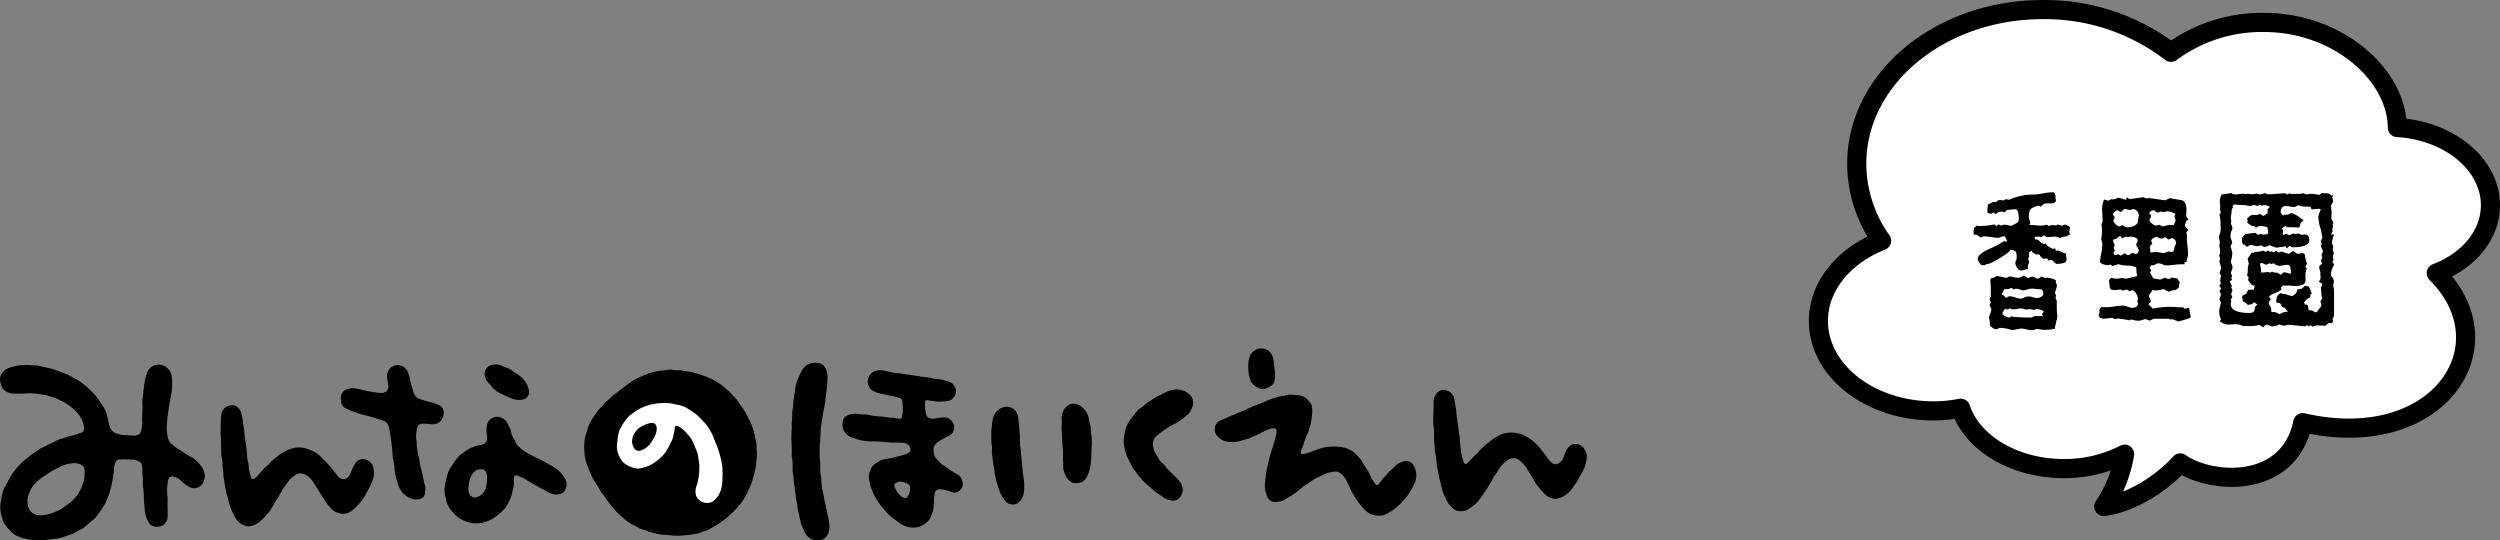 <svg id="レイヤー_1" data-name="レイヤー 1" xmlns="http://www.w3.org/2000/svg" viewBox="0 0 442.696 95.693"><rect x="0" y="0" width="442.696" height="95.693" fill="#808080" stroke="none"/><defs><style>.cls-1,.cls-3{fill:#fff;}.cls-1{stroke:#000;stroke-linecap:round;stroke-linejoin:round;stroke-width:3.387px;}.cls-2{isolation:isolate;}</style></defs><g id="香里園"><g id="吹き出し"><g id="吹き出し02"><path id="パス_1" data-name="パス 1" class="cls-1" d="M801.311,479.237a23.716,23.716,0,0,1-4.4-13.632c0-15.077,14.737-27.3,32.915-27.3a36.629,36.629,0,0,1,22.727,7.563,27.117,27.117,0,0,1,16.471-5.287c13.045,0,23.519,9.2,23.621,18.613,9.132.517,16.482,6.474,16.482,13.753,0,5.31-3.927,9.884-9.6,12.029,12.988,12.892.362,31.97-23.634,26.475-2.482,11.856-16.294,10.929-21.7,7.129-3.59,3.936-8.746,7.046-13.538,7.726a23.721,23.721,0,0,0,3.694-9.272,23.319,23.319,0,0,1-10.755,2.55c-8.846,0-16.248-4.555-18.276-10.688a25.719,25.719,0,0,1-4.839.471c-11.241,0-20.353-7.129-20.353-15.925C790.124,487.23,794.68,481.863,801.311,479.237Z" transform="translate(-468.124 -436.608)"/></g><g id="香里園-2" class="cls-2"><g class="cls-2"><path d="M829.58,478.602a2.167,2.167,0,0,0-1.16-.029l.058.406.551.087q.725.725,1.045.726a.562.562,0,0,0,.289-.087,1.52,1.52,0,0,0,.566.594,7.551,7.551,0,0,0,.739.392l.29-.087.087-.029h.029a.48.48,0,0,0,.028.232.179.179,0,0,0,.203.203.949.949,0,0,0,.348-.058,4.128,4.128,0,0,0,1.334.551l-.058.174a3.319,3.319,0,0,1,.116.957q0,.696-1.77.696-.086,0-.435-.349a.954.954,0,0,0-.58-.348.737.737,0,0,0-.435.145q-.029-.406-.377-.405l-.349.058a1.078,1.078,0,0,1-.812-.754l-.436-.029-.261.029-.116-.174-.405-.145-.146-.377-.522.349a2.075,2.075,0,0,1-.145,1.188,1.01,1.01,0,0,1,.174.493.993.993,0,0,1-.116.362,1.073,1.073,0,0,0-.115.449l.028.465a1.576,1.576,0,0,0-.638.101,2.182,2.182,0,0,1-.58.131q-.376,0-.725-.551a1.661,1.661,0,0,1-.29-.87.876.876,0,0,1,.116-.348.92.92,0,0,0,.115-.377,3.7,3.7,0,0,0-.087-1.132q-.174-.289-1.073-.435.116.349-1.739,1.45a9.558,9.558,0,0,1-1.973,1.044,1.906,1.906,0,0,0-.87.29l-.579-.059q-.029-.057-.305-.492a1.618,1.618,0,0,1-.275-.552q0-.841,2.001-1.769a20.142,20.142,0,0,0,2.696-1.421c.251.136.426.116.522-.059l-.377-.754-.232-.028a1.434,1.434,0,0,0-.493.13,1.462,1.462,0,0,1-.521.131,10.306,10.306,0,0,1-1.276-.131,10.253,10.253,0,0,0-1.305-.13l-.464.203a3.947,3.947,0,0,1-.667-.493h-.58l-.029-.667.116-.58a.609.609,0,0,0,.377-.377,1.284,1.284,0,0,0,.58.087,11.751,11.751,0,0,0,2.61-.29l.348.29.435-.29.436.231a1.486,1.486,0,0,1,.696-.202q-.292,0,1.102.231.406-.202.855-.449a.735.735,0,0,0,.449-.652q0-1.828-.551-1.827-.261,0-.798.043-.536.044-.768.073l-.349.435a1.448,1.448,0,0,0-1.392.087c-.116.136-.193.203-.232.203-.058,0-.126-.048-.203-.145a.7.7,0,0,0-.174-.175.994.994,0,0,1-.435.262,1.297,1.297,0,0,1-.639-.203l-.028-.436.087-.957q.521-.289.928-.493c.618,0,.783.011.493.029q.116,0,.435-.348l.29-.029.58.087.493-.231.551.115a10.152,10.152,0,0,1,4.321-.928,10.498,10.498,0,0,0,1.682-.203,10.694,10.694,0,0,1,1.74-.203q.551,0,.464,1.132a.514.514,0,0,1,.087.261q0,.58-.87.58h-1.015a2.063,2.063,0,0,0-.841.638l-.029-.087-.29-.146a3.038,3.038,0,0,0-1.464.624,2.768,2.768,0,0,0-.276,1.552,5.803,5.803,0,0,0,.262.812l-.174.436a6.546,6.546,0,0,1,1.102.043c.444.049.773.072.986.072a4.041,4.041,0,0,0,.985-.174l.377.232a1.847,1.847,0,0,1,1.247-.087l.319-.174.667.202.667-.202q.841.319.841.608a1.077,1.077,0,0,1-.058.275,1.146,1.146,0,0,0-.059.334,1.29,1.29,0,0,0,.203.638.442.442,0,0,0-.58.232l-.261.028a2.289,2.289,0,0,0-1.102.319q-.204-.29-.957-.29c-.155,0-.377.015-.667.044q-.435.042-.639.043l-.435-.29A1.635,1.635,0,0,0,829.58,478.602Zm2.798,13.354c.029.377.044.663.044.855a1.484,1.484,0,0,1-.102.436,1.447,1.447,0,0,0-.102.405,1.548,1.548,0,0,1-.102.493,1.459,1.459,0,0,0-.102.406.706.706,0,0,0,.059.261,9.699,9.699,0,0,1-2.06.203,3.322,3.322,0,0,1-.551-.072,3.278,3.278,0,0,0-.58-.072.895.895,0,0,0-.609.202H828.043a3.618,3.618,0,0,1-1.044-.13,4.753,4.753,0,0,0-.986-.16q-.174,0-1.565.29a7.511,7.511,0,0,0-2.117-.405.897.897,0,0,0-.377.115.913.913,0,0,1-.377.116,1.241,1.241,0,0,1-.696-.305c-.271-.202-.406-.391-.406-.565a3.882,3.882,0,0,0-.072-.869,1.687,1.687,0,0,0-.072-.262,2.443,2.443,0,0,1,.203-.725,2.437,2.437,0,0,0,.202-.754.873.873,0,0,0-.145-.421.85.85,0,0,1-.145-.392.391.391,0,0,1,.102-.217.389.389,0,0,0,.102-.218.588.588,0,0,0-.102-.261.618.618,0,0,1-.102-.29.607.607,0,0,1,.102-.262.617.617,0,0,0,.102-.231v-1.943a3.616,3.616,0,0,1-.058-.435,3.09,3.09,0,0,1,0-.609.364.364,0,0,1,.362-.319.637.637,0,0,0,.449-.159.503.503,0,0,1,.319-.159,4.148,4.148,0,0,1,.885.145,4.084,4.084,0,0,0,.855.146l.145-.029a.481.481,0,0,1,.349-.203,3.189,3.189,0,0,1,.695.116,3.186,3.186,0,0,0,.696.116,1.532,1.532,0,0,0,.769-.188,2.443,2.443,0,0,1,.362-.188.611.611,0,0,1,.392.203.616.616,0,0,0,.392.202.887.887,0,0,0,.348-.115.909.909,0,0,1,.377-.116,1.151,1.151,0,0,1,.493.174,1.167,1.167,0,0,0,.522.174c.116,0,.309-.125.58-.377a1.82,1.82,0,0,0,.87.261.376.376,0,0,1,.318-.028,1.642,1.642,0,0,0,.232.058,2.553,2.553,0,0,1,.71.159q.479.16.479.334l-.028.348a1.212,1.212,0,0,1,.203.406,2.769,2.769,0,0,1-.175.783,2.815,2.815,0,0,0-.174.725c0,.02.033.059.102.116a.24.24,0,0,1,.102.174l-.116.436a3.803,3.803,0,0,1,.232.58v1.159Q832.335,491.391,832.378,491.956Zm-4.263-2.711a2.742,2.742,0,0,0,.711.145,1.567,1.567,0,0,0,.725-.218.628.628,0,0,0,.406-.536q0-.812-.639-.812a6.486,6.486,0,0,1-.739-.058,6.645,6.645,0,0,0-.71-.058,2.666,2.666,0,0,0-.726.159,2.668,2.668,0,0,1-.725.159,1.921,1.921,0,0,1-.624-.145,1.922,1.922,0,0,0-.623-.146.667.667,0,0,0-.232.059.647.647,0,0,1-.203.058.32.32,0,0,1-.231-.13.308.308,0,0,0-.203-.131.737.737,0,0,0-.246.102.771.771,0,0,1-.363.102q-.754,0-.782.203a.52.52,0,0,1-.262.464.962.962,0,0,1-.058.174.187.187,0,0,0,.131.174c.087.039.159.072.217.102a.623.623,0,0,1,.203.246c.077.136.146.203.203.203a1.282,1.282,0,0,0,.261-.145.78.78,0,0,1,.377-.146,3.774,3.774,0,0,1,1.03.218,3.715,3.715,0,0,0,1,.218,2.173,2.173,0,0,0,.522-.203,1.99,1.99,0,0,1,.841-.203A2.774,2.774,0,0,1,828.115,489.245Zm1.755,3.306c-.02-.039-.044-.097-.073-.174a.573.573,0,0,1-.043-.174.28.28,0,0,1,.131-.218c.087-.067.13-.131.13-.188q0-.174-.608-.349a3.002,3.002,0,0,0-.783-.145c-.02,0-.049.034-.087.102-.039.068-.078.102-.116.102a1.681,1.681,0,0,1-.348-.072,1.618,1.618,0,0,0-.378-.073c-.115,0-.266.011-.449.029-.184.02-.314.029-.392.029a1.27,1.27,0,0,1-.348-.102,1.229,1.229,0,0,0-.406-.102,4.491,4.491,0,0,0-.739.087,4.491,4.491,0,0,1-.739.087,1.137,1.137,0,0,1-.377-.087,1.792,1.792,0,0,0-.262-.087.241.241,0,0,0-.174.102.24.24,0,0,1-.174.102.382.382,0,0,1-.188-.059.367.367,0,0,0-.159-.058c-.098,0-.218.116-.363.348a1.182,1.182,0,0,0-.217.493c0,.116.159.261.479.436a1.744,1.744,0,0,0,.682.261.47.47,0,0,0,.29-.116.235.235,0,0,1,.405,0q2.205.116,3.19.116a.921.921,0,0,0,.392-.131.938.938,0,0,1,.42-.13Q829.609,492.58,829.87,492.551Z" transform="translate(-468.124 -436.608)"/><path d="M855.1,493.188l-1.219.349-1.044-.406-.405.058a.476.476,0,0,0-.349-.145H849.502l-.695.348-.783-.29-.957.29a3.694,3.694,0,0,1-1.537-.231l-.203.174q-1.537-.261-2.291-.349a.39.39,0,0,1-.29.116.863.863,0,0,1-.333-.102.902.902,0,0,0-.305-.102,4.519,4.519,0,0,0-.696.072,4.348,4.348,0,0,1-.667.073,1.429,1.429,0,0,1-.898-.29l-.116-.464a.555.555,0,0,0,.174-.406v-.146a.771.771,0,0,1-.029-.174.853.853,0,0,1,.406-.608,4.755,4.755,0,0,0,.783.058,11.456,11.456,0,0,0,1.493-.145,11.547,11.547,0,0,1,1.522-.146,2.574,2.574,0,0,1,.826.203,2.558,2.558,0,0,0,.827.203,1.165,1.165,0,0,0,.667-.218.658.658,0,0,0,.318-.565l-.115-.377a2.242,2.242,0,0,0,.087-.58,2.096,2.096,0,0,0-.899-1.421l-.638.232a.616.616,0,0,0-.812-.218.795.795,0,0,1-.29.072.624.624,0,0,1-.405-.174,10.931,10.931,0,0,1-1.131.087q-.727,0-.783-.436-.088-.666-.146-1.334l.377-.405a2.87,2.87,0,0,0,1.856.028,3.905,3.905,0,0,0,.898.116q.059,0,1.856-.435a5.999,5.999,0,0,1-.145-1.508,3.056,3.056,0,0,0-1.537-.349,5.119,5.119,0,0,1-1.624-.261l-1.016.319a.439.439,0,0,1-.261-.116.29.29,0,0,0-.464,0q-1.538-.145-1.537-.696a9.827,9.827,0,0,1,.203-1.349,9.327,9.327,0,0,0,.203-1.58,1.744,1.744,0,0,0-.203-.928,8.341,8.341,0,0,0,.058-2.756l.203-.435c0-.251-.015-.604-.043-1.059q-.044-.681-.044-1a4.686,4.686,0,0,1,.348-1.856,2.677,2.677,0,0,0,.783.203.386.386,0,0,0,.247-.116.482.482,0,0,1,.333-.116,1.704,1.704,0,0,0,1.103-.29,8.213,8.213,0,0,1,1.421.406l.145-.464.493.319,2.494-.349.406.232a.691.691,0,0,1,.348-.059,12.928,12.928,0,0,1,1.639.189q1.203.188,1.406.188l.841-.378q1.072.204,2.117.378.812.261.812,1.739c0,.098-.011.267-.029.508q-.029.363-.029.565l.406.609-.406.261-.203.696q0,.406.58.812l-.377.638.146.232a9.648,9.648,0,0,0,.058,1.769q.145,1.277.145,1.74a2.301,2.301,0,0,1-.145.667,1.645,1.645,0,0,0-.116.667l-.377.059v.377a11.981,11.981,0,0,0-1.565.058,14.714,14.714,0,0,1-1.566.146,2.319,2.319,0,0,1-.754-.188,2.332,2.332,0,0,0-.754-.189,1.109,1.109,0,0,0-.522.189.852.852,0,0,1-.521.159h-.232l-.29.435.319.464-.232.406.609,1.044a3.694,3.694,0,0,1,.638.087,3.633,3.633,0,0,0,.667.087l.696-.348a1.529,1.529,0,0,0,.754.232.359.359,0,0,0,.377-.262l1.103.203.435.696-.146.406a1.235,1.235,0,0,1,.029.231q0,.378-.696.726a1.944,1.944,0,0,0-1.102.29l-.986-.493q-1.478.435-1.855.116l-.726,1.015a1.34,1.34,0,0,0,.175.551,1.359,1.359,0,0,1,.174.551l-.029.087-.406.349.812.812a13.77,13.77,0,0,1,3.451-.318q.231,0,.928.058a3.851,3.851,0,0,0,.957,0l.29.29.783-.203.058.406a2.296,2.296,0,0,0,.116.623,2.317,2.317,0,0,1,.116.565Q856.057,492.928,855.1,493.188Zm-8.816-16.732a.897.897,0,0,0,.421-.639q.042-.376.102-.754a.967.967,0,0,0,.058-.29,1.159,1.159,0,0,0-.305-.783.949.949,0,0,0-.739-.348.671.671,0,0,0-.247.072.682.682,0,0,1-.275.073,1.858,1.858,0,0,1-.449-.087,1.849,1.849,0,0,0-.479-.088c-.097,0-.223.088-.377.262a.622.622,0,0,1-.406.261c-.058,0-.135-.048-.231-.146a.423.423,0,0,0-.29-.145q-.29,0-.812.667a.436.436,0,0,0,.16.275.44.44,0,0,1,.159.275.697.697,0,0,1-.102.305.718.718,0,0,0-.102.334c0,.174.14.387.421.638a1.18,1.18,0,0,0,.682.377.428.428,0,0,0,.231-.116.427.427,0,0,1,.232-.116,1.809,1.809,0,0,1,.304.188,1.126,1.126,0,0,0,.653.188A2.453,2.453,0,0,0,846.283,476.456Zm-1.653,5.176a.879.879,0,0,0,.29.16.807.807,0,0,0,.436-.188.796.796,0,0,1,.406-.188.9.9,0,0,1,.275.072.86.86,0,0,0,.275.072q.521,0,.521-.696a.879.879,0,0,0-.217-.464.869.869,0,0,1-.218-.464.678.678,0,0,1,.13-.348.656.656,0,0,0,.131-.319q0-.753-1.421-.754a.432.432,0,0,0-.159.044.456.456,0,0,1-.16.043.566.566,0,0,1-.174-.043.553.553,0,0,0-.174-.044,1.972,1.972,0,0,0-.667.319c-.155-.271-.28-.406-.377-.406-.136,0-.348.155-.638.464a.776.776,0,0,1-.377.087.227.227,0,0,0-.203.261.938.938,0,0,0,.13.421.914.914,0,0,1,.131.362.666.666,0,0,1-.072.247.654.654,0,0,0-.073.246.495.495,0,0,0,.088.232.5.5,0,0,1,.087.231.282.282,0,0,1-.102.188.282.282,0,0,0-.102.188c0,.271.116.406.348.406a.571.571,0,0,0,.232-.072.568.568,0,0,1,.231-.072.367.367,0,0,1,.218.115.379.379,0,0,0,.246.116.568.568,0,0,0,.349-.188c.135-.125.222-.188.261-.188A.739.739,0,0,1,844.63,481.632Zm4.582-5.423a1.431,1.431,0,0,0,.726.334.915.915,0,0,0,.261-.059.94.94,0,0,1,.261-.058.589.589,0,0,1,.305.131.594.594,0,0,0,.305.13,2.129,2.129,0,0,0,.58-.116,2.183,2.183,0,0,1,.58-.115h.841a2.106,2.106,0,0,1,.159-.377,1.033,1.033,0,0,0,.131-.436,1.251,1.251,0,0,0-.087-.362,1.219,1.219,0,0,1-.087-.362.467.467,0,0,1,.072-.218.479.479,0,0,0,.072-.218q0-.086-.608-.275a3.704,3.704,0,0,0-.783-.188,1.029,1.029,0,0,0-.319.072,1.019,1.019,0,0,1-.319.073,1.378,1.378,0,0,1-.275-.044,1.404,1.404,0,0,0-.304-.043.67.67,0,0,0-.29.087.716.716,0,0,1-.232.087.601.601,0,0,1-.362-.203.618.618,0,0,0-.392-.203.864.864,0,0,0-.464.174.477.477,0,0,0-.261.377c0,.039.053.102.159.188a.352.352,0,0,1,.159.247.85.85,0,0,1-.145.392.843.843,0,0,0-.145.391Q848.748,475.876,849.212,476.209Zm1.334,5.104a4.061,4.061,0,0,0,.726.102,1.026,1.026,0,0,0,.435-.131,1.029,1.029,0,0,1,.436-.131,2.198,2.198,0,0,1,.275.029,1.995,1.995,0,0,0,.275.029.343.343,0,0,0,.362-.29q.072-.29.131-.551c.019-.059.072-.184.159-.377a1.222,1.222,0,0,0,.131-.465.953.953,0,0,0-.754-.754.5.5,0,0,0-.276.116.5.5,0,0,1-.275.116.468.468,0,0,1-.318-.188c-.116-.126-.213-.188-.29-.188a1.097,1.097,0,0,0-.406.116,1.096,1.096,0,0,1-.406.115.767.767,0,0,1-.348-.145.801.801,0,0,0-.406-.145,1.178,1.178,0,0,0-.58.218q-.347.218-.348.449a1.001,1.001,0,0,0,.087.305,1.016,1.016,0,0,1,.087.305.514.514,0,0,0-.406.493,3.881,3.881,0,0,0,.044.493,3.845,3.845,0,0,1,.043.493h.087a1.991,1.991,0,0,0,.406-.059,2.047,2.047,0,0,1,.406-.058A4.063,4.063,0,0,1,850.546,481.313Z" transform="translate(-468.124 -436.608)"/><path d="M881.46,483.474a3.514,3.514,0,0,0-.58,1.711l.059.377.261.203.232.667a3.545,3.545,0,0,0-.146.783,1.203,1.203,0,0,0,.072.362,1.844,1.844,0,0,1,.073.565v4.379l-.29.696.145.319-.348.348-.377-.146-.667.552q-.204,0-1.103-.059a2.162,2.162,0,0,0-1.131.232l-.406-.29-.231.261-.406-.231-.348.202q-1.77-.202-3.045-.29a1.337,1.337,0,0,1-1.393-.087,3.149,3.149,0,0,1-1.392.377l-.929-.318-.289.087-.262.406-.783-.436a5.692,5.692,0,0,1-1.421.203h-1.449a2.524,2.524,0,0,0-1.334-.319c-.232,0-.489.01-.769.029q-.422.029-.565.029a2.409,2.409,0,0,1-1.422-.609l.203-.348a2.954,2.954,0,0,1-.318-1.393,3.333,3.333,0,0,1,.115-.782q.174-.697.203-.783l-.29-.493.29-.986-.261-.435.261-.609-.318-.435.29-.436a1.516,1.516,0,0,1,.087-1.305l-.319-.435.29-1.073-.319-1.015.146-.609-.203-.406a2.182,2.182,0,0,0,.131-1.319,2.302,2.302,0,0,1,.014-1.146l-.202-.986a3.098,3.098,0,0,0,.318-1.827,7.441,7.441,0,0,0-.203-2.059l.262-.348a2.025,2.025,0,0,1-.088-1.189,2.568,2.568,0,0,1,.232-2.001l1.74-.261a.927.927,0,0,0,.725.231,6.016,6.016,0,0,0,.667-.058,6.27,6.27,0,0,1,.667-.058,1.156,1.156,0,0,1,.464.087,1.409,1.409,0,0,1,.783-.029,2.243,2.243,0,0,0,1.073-.087l.609.174,1.015-.261.261.203a11.573,11.573,0,0,0,1.595-.059q1.509-.114,1.624-.115l.436.231.348-.231.261.145c.155-.019.513-.029,1.073-.029a4.188,4.188,0,0,0,1.103-.115l.608.231a3.268,3.268,0,0,1,1.16-.116q.521.088,1.073.175l.435-.319q.435.029.899.029c.406.058.657.193.754.405l.348-.058.029.058-.174.262.174.782-.435.783a6.54,6.54,0,0,1,.087,2.233l.405.783-.174.261a.419.419,0,0,1,.087.261,1.447,1.447,0,0,1-.058.305,1.386,1.386,0,0,0-.058.333.408.408,0,0,0,.058.232l-.203.522-.116.087v.087l.522-.087c-.02.115-.087.377-.203.782a2.97,2.97,0,0,0-.146.783l.232.609a1.429,1.429,0,0,0,.116,1.16q-.29.841-.029,1.188l-.231.349Zm-12.093-2.262.377-.261.261.231.436-.058.261.174.493-.261.435.29.464-.175,1.334.406.755-.493a2.306,2.306,0,0,1,.435.275.882.882,0,0,0,.493.218l.725-.145.406.174a6.443,6.443,0,0,0,.406,1.711l-.319.58.29.29a2.623,2.623,0,0,0-.261,1.188,3.818,3.818,0,0,0,.028.406v.377a.904.904,0,0,1-.348.812,3.495,3.495,0,0,1-1.74.29q-.086,0-.782-.059a3.135,3.135,0,0,0-.755.029l-.318-.087-.436.435.116.261q-.086.262-1.116.667-1.03.407-1.059.726l.29.406a1.373,1.373,0,0,0-.377.812,1.957,1.957,0,0,1,.464,1.45,1.98,1.98,0,0,1,1.421.348h.087a2.23,2.23,0,0,1,1.363-.405l.029-.029-.493-.696c-.29-.019-.475-.105-.552-.261a2.436,2.436,0,0,0-.289-.522l-.667-.145-.029-.116q0-1.217.812-1.537l.436.174a.987.987,0,0,1,.231-.028q.029,0,1.247.377a1.358,1.358,0,0,0,1.016-1.189l.869-.145.406-.464.754.087a7.842,7.842,0,0,1,.522,1.275l-.261.203-.029.464a2.253,2.253,0,0,0-1.073.899l.146.348.521.087.145.957a1.271,1.271,0,0,1,1.102.349l.319-.029q.58-.725.841-1.131l-.174-.841.29-.349a15.249,15.249,0,0,1-.203-2.088l.203-.348-.059-.349-.493-.261.29-.608q0-.145-.028-.58a2.561,2.561,0,0,1,0-.552,2.114,2.114,0,0,1-.203-1.044l.493-.435-.203-.609.261-.435-.145-.349.058-.435.232-.261-.465-1.131.203-.203-.203-.58.319-.522a11.272,11.272,0,0,0-.377-1.855,7.679,7.679,0,0,1-.348-1.856,1.822,1.822,0,0,1,.174-.695q.202-.551.261-.696l-.174-.087-1.363.087-.145-.087-.116-.349c-.367-.019-.735-.038-1.102-.058a1.623,1.623,0,0,1-.986-.232l-.812.319a5.273,5.273,0,0,1-.782-.087,5.325,5.325,0,0,0-.726-.087q-.899,0-.898,1.247l.435.435.319-.174a1.194,1.194,0,0,0,1.044-.261,2.82,2.82,0,0,1,1.174.507,5.467,5.467,0,0,1,1.088.798l-.493.406-.261.87a15.128,15.128,0,0,0-2.175-.059l-.261-.203h-.088l-.58.378.232.435-.087.609.174.115.493-.202.464.289.783-.348.261.116.638-.087.609.261a1.85,1.85,0,0,1,.522-.087q.782,0,.782,1.015,0,1.248-3.045,1.247l-.464-.261-.377.377h-.145l-.232-.348-.348.174a2.046,2.046,0,0,0-.58.029,3.706,3.706,0,0,1-.609.087,4.169,4.169,0,0,1-1.131-.406,1.44,1.44,0,0,0-.508.145,1.422,1.422,0,0,1-.536.146l-.58-.29a3.236,3.236,0,0,1-.783.145,1.448,1.448,0,0,1-.435-.102,2.025,2.025,0,0,0-.667-.101l-.638.318-.406-.406h-.29l-.146-.492.029-.696.464-.609a14.915,14.915,0,0,1,1.914-.261l.348.348.696-.174.29.146.754-.087.174-.262q-.116-.667-.174-.985l-1.044-.232-.608.087-.175.174-.261.059-.348-.319-.261.058-.87-.608.087-.436-.146-.231q.609-.725,1.073-.726h.232a1.315,1.315,0,0,0,.261.029,1.699,1.699,0,0,0,.754-.203l.609.377.754-.521-.029-.667.319-.261V473.208a1.386,1.386,0,0,0-1.306-.175l-.435-.174-.349.232-.608-.203-.667.232h-.116a4.041,4.041,0,0,0-1.334-.203q-1.392-.088-1.45-.087l-.261.231.087.261-.231.436a6.82,6.82,0,0,1-.059.725,6.63,6.63,0,0,0-.087.783,1.05,1.05,0,0,0,.087.464l-.087.436a3.352,3.352,0,0,1,.29.957,2.749,2.749,0,0,0-.348,1.392,1.187,1.187,0,0,0,.145.522q.145.406.174.521l-.318.696a6.421,6.421,0,0,1,.318,1.131,4.778,4.778,0,0,1-.087.812q-.145.668-.174.842a3.924,3.924,0,0,1,.319.957l-.319.957.232.521-.175.406.146.203v.087l-.377.261.348.783-.087.348.203.436-.232.695.203.522-.261.435.087.349-.116.377q0,1.652,3.307,1.652.898,0,.957-.652a.877.877,0,0,1,.492-.826l-.579-.406-.232.116-.087.174-.812.174a1.73,1.73,0,0,0-.869-.608l-.146-.783.087-.261.638-.349.349-.695h.898l.116-.088.146-.608-.522-.145a10.198,10.198,0,0,1-.667-.87l.116-.464-.29-.377a3.529,3.529,0,0,0,.131-1.029,2.353,2.353,0,0,1,.188-1.029l-.232-.87.754-1.102.319.058.174-.174a4.061,4.061,0,0,0,1.508-.232Zm.406,3.566c.154.039.29.078.405.116l.203-.174a1.111,1.111,0,0,1,.363.102.707.707,0,0,0,.391.072h.262l.58.377a5.266,5.266,0,0,0,.551-.464,8.139,8.139,0,0,1,1.218.29l.087-.145c-.039-.29-.077-.57-.116-.842q-.116-.608-.464-.608a4.885,4.885,0,0,0-.769.087,4.994,4.994,0,0,1-.769.087,1.951,1.951,0,0,1-1.015-.464l-.348.174-.349-.174a2.99,2.99,0,0,1-.551.261,1.104,1.104,0,0,1-.435-.145,1.128,1.128,0,0,0-.465-.146h-.115l-.116.203a11.149,11.149,0,0,1,.231,1.508Z" transform="translate(-468.124 -436.608)"/></g></g></g><g id="ほいくえんロゴ_文字のみ白黒_" data-name="ほいくえんロゴ 文字のみ白黒 "><g id="グループ_377" data-name="グループ 377"><g id="グループ_376" data-name="グループ 376"><g id="グループ_360" data-name="グループ 360"><g id="グループ_344" data-name="グループ 344"><g id="グループ_343" data-name="グループ 343"><path id="パス_368" data-name="パス 368" d="M692.122,523.159a8.603,8.603,0,0,1,0-.975c.008-.317.075-.637.11-.966s.06-.641.116-.964.111-.636.18-.955.144-.633.223-.947.151-.634.239-.942.186-.628.277-.933.209-.622.3-.922c.1-.322.176-.638.265-.932.1-.336.186-.621.236-.869a2.892,2.892,0,0,0,.1-.9c-.059-.384-.327-.464-.672-.41a3.592,3.592,0,0,0-.846.241c-.256.109-.528.241-.811.362-.264.114-.521.3-.813.432-.268.125-.557.236-.846.366-.274.123-.552.259-.846.374s-.587.173-.887.265-.58.2-.887.264a7.791,7.791,0,0,1-.914.149,7.248,7.248,0,0,1-.925-.043,2.787,2.787,0,0,1-.9-.209,3.043,3.043,0,0,1-1.408-1.2,2.158,2.158,0,0,1-.189-.946,1.685,1.685,0,0,1,.318-.9,1.737,1.737,0,0,1,.743-.561c.295-.13.574-.226.825-.336.3-.132.558-.268.805-.376.3-.132.578-.225.826-.332.294-.126.555-.25.812-.355.277-.113.54-.223.82-.329s.559-.263.863-.391c.282-.119.561-.271.86-.4s.587-.218.883-.344.6-.2.894-.322.559-.308.856-.419.6-.215.9-.312.607-.2.91-.277.631-.093.937-.148a9.283,9.283,0,0,1,.931-.2,6.836,6.836,0,0,1,.949.036,5.411,5.411,0,0,1,.944.106,3.831,3.831,0,0,1,.881.328,2.465,2.465,0,0,1,.677.639,2.434,2.434,0,0,1,.535.764,3.559,3.559,0,0,1,.1.938,5.582,5.582,0,0,1-.047.932,9.249,9.249,0,0,1-.136.928c-.068.3-.109.615-.2.92s-.18.6-.284.9-.263.575-.372.866-.23.592-.34.878c-.116.3-.173.618-.277.9-.115.312-.264.593-.35.868-.142.457.148.609.533.492.317-.1.643-.168.961-.271s.619-.25.936-.352.625-.24.944-.329.647-.177.97-.244a9.332,9.332,0,0,1,.994-.09,6.793,6.793,0,0,1,.99-.007,5.616,5.616,0,0,1,.985.1,5.558,5.558,0,0,1,.957.278,4.799,4.799,0,0,1,.876.451,5.583,5.583,0,0,1,.744.651,7.501,7.501,0,0,1,.66.735c.2.257.348.558.529.839s.361.549.526.837.351.557.511.846.253.617.416.9.36.556.534.834c.26.414.49.454.8.055.167-.217.34-.476.553-.731.188-.224.406-.443.621-.679s.383-.477.6-.7.474-.4.7-.6.426-.461.656-.646a3.128,3.128,0,0,1,.792-.424,1.994,1.994,0,0,1,.86-.206,1.547,1.547,0,0,1,.843.271,1.91,1.91,0,0,1,.56.7,2.71,2.71,0,0,1,.292.853,3.581,3.581,0,0,1,.092.914,4.591,4.591,0,0,1-.188.9,6.724,6.724,0,0,1-.376.862,8.211,8.211,0,0,1-.467.811c-.161.263-.312.539-.5.791s-.4.478-.606.711-.4.484-.62.7-.455.438-.686.634-.492.4-.733.578a8.435,8.435,0,0,1-.8.471,3.9,3.9,0,0,1-.856.412,2.926,2.926,0,0,1-.941.058,3.05,3.05,0,0,1-.937-.119,3.986,3.986,0,0,1-.853-.433,5.753,5.753,0,0,1-.716-.635,8.146,8.146,0,0,1-.631-.719c-.2-.246-.4-.5-.575-.765s-.355-.537-.512-.81-.346-.554-.483-.83c-.121-.242-.244-.516-.375-.8-.12-.263-.252-.532-.388-.8a7.849,7.849,0,0,0-.41-.791,3.463,3.463,0,0,0-.606-.64,1.736,1.736,0,0,0-.746-.429,2.138,2.138,0,0,0-.856.052,5.92,5.92,0,0,0-.864.158c-.273.094-.537.244-.8.36s-.549.259-.794.384c-.306.156-.6.257-.793.375-.3.182-.534.411-.785.575-.29.19-.581.326-.83.5-.272.193-.5.424-.75.615s-.5.394-.762.6c-.242.186-.519.349-.8.554a9.026,9.026,0,0,1-.791.48,6.719,6.719,0,0,1-.8.464,3.414,3.414,0,0,1-.893.217,1.97,1.97,0,0,1-.908-.025,1.637,1.637,0,0,1-.768-.518,2.68,2.68,0,0,1-.375-.857A4.41,4.41,0,0,1,692.122,523.159Z" transform="translate(-468.124 -436.608)"/></g></g><g id="グループ_346" data-name="グループ 346"><g id="グループ_345" data-name="グループ 345"><path id="パス_369" data-name="パス 369" d="M721.979,507.841a3.328,3.328,0,0,1,.172-.92,2.227,2.227,0,0,1,.5-.8,1.781,1.781,0,0,1,.817-.447,2.09,2.09,0,0,1,1.668.572,1.956,1.956,0,0,1,.474.8c.069.257.092.607.162,1,.053.3.126.636.179,1,.047.319.055.661.1,1.011.043.327.1.663.141,1.006s.088.669.127,1.007.1.675.138,1.009.109.68.147,1.008c.04.352.03.7.067,1.016.043.364.073.7.112,1.01.051.4.107.742.149,1a7.032,7.032,0,0,0,.252.923c.15.524.281.759.493.743s.414-.279.721-.6c.191-.2.421-.421.667-.678.212-.222.453-.422.671-.648s.389-.493.61-.713.462-.422.692-.632.495-.383.734-.579.473-.414.726-.588a8.45,8.45,0,0,1,.8-.477,6.561,6.561,0,0,1,.836-.417,5.168,5.168,0,0,1,.911-.186,4.57,4.57,0,0,1,.92-.056,4.685,4.685,0,0,1,.91.138,5.344,5.344,0,0,1,.9.234,6.085,6.085,0,0,1,.814.462,7.24,7.24,0,0,1,.788.506c.244.2.489.393.714.611s.424.465.634.7.377.5.581.741c.219.255.419.526.611.793.207.287.408.567.609.8a1.833,1.833,0,0,0,.805.594,1.139,1.139,0,0,0,.938-.239,1.736,1.736,0,0,0,.607-.662c.133-.251.2-.561.319-.858a7.763,7.763,0,0,1,.39-.827,2.054,2.054,0,0,1,.657-.721,1.682,1.682,0,0,1,.931-.252,1.9,1.9,0,0,1,.926.277,2.051,2.051,0,0,1,.66.772,2.255,2.255,0,0,1,.361.958,4.009,4.009,0,0,1-.1,1.03,6.247,6.247,0,0,1-.267,1,10.031,10.031,0,0,1-.434.943c-.145.29-.342.554-.5.836s-.279.594-.45.866-.365.546-.553.8-.378.544-.587.776a6.588,6.588,0,0,1-.714.662,4.034,4.034,0,0,1-.832.487,2.687,2.687,0,0,1-.91.287,2.36,2.36,0,0,1-.951-.1,3.185,3.185,0,0,1-.846-.456,5.127,5.127,0,0,1-.7-.668,7.179,7.179,0,0,1-.586-.707c-.175-.241-.412-.453-.583-.721s-.3-.541-.457-.809-.312-.536-.474-.8-.332-.529-.5-.78c-.177-.268-.32-.551-.5-.785a5.705,5.705,0,0,0-.642-.667,2.829,2.829,0,0,0-.751-.539,1.684,1.684,0,0,0-.911-.126,2.193,2.193,0,0,0-.833.376,4.065,4.065,0,0,0-.72.576,8.108,8.108,0,0,0-.617.738c-.191.25-.341.537-.521.813s-.376.517-.543.8-.292.574-.453.856-.342.546-.5.825-.355.54-.524.813-.357.538-.54.8-.362.535-.565.779a8.015,8.015,0,0,1-.648.709,5.806,5.806,0,0,1-.765.571,4.851,4.851,0,0,1-.8.535,2.636,2.636,0,0,1-.932.167,2.081,2.081,0,0,1-.933-.126,2.699,2.699,0,0,1-.768-.559,4.389,4.389,0,0,1-.627-.721,7.483,7.483,0,0,1-.463-.84c-.133-.274-.27-.566-.389-.877-.109-.288-.193-.6-.291-.915-.092-.3-.136-.617-.217-.934s-.165-.611-.235-.929-.124-.623-.183-.941-.13-.625-.18-.943-.085-.633-.128-.951-.067-.637-.1-.956-.149-.631-.18-.949-.04-.644-.066-.962-.053-.645-.074-.962.012-.65-.005-.965-.024-.646-.037-.957c-.013-.331-.094-.65-.1-.96-.009-.334-.013-.657-.018-.963,0-.34.04-.66.041-.957,0-.354.019-.675.026-.957C721.982,508.393,721.961,508.068,721.979,507.841Z" transform="translate(-468.124 -436.608)"/></g></g><g id="グループ_348" data-name="グループ 348"><g id="グループ_347" data-name="グループ 347"><path id="パス_370" data-name="パス 370" d="M674.38,524.838c-.152-.082-.433-.29-.814-.568-.235-.172-.545-.318-.834-.548-.244-.194-.473-.446-.738-.674-.245-.211-.52-.407-.769-.64s-.49-.454-.723-.695-.446-.506-.658-.758-.418-.535-.6-.8-.4-.5-.559-.759c-.172-.277-.3-.57-.439-.838-.154-.288-.289-.572-.411-.85-.132-.3-.256-.59-.351-.879a8.268,8.268,0,0,1-.229-.917,7.093,7.093,0,0,1-.15-.933,9.666,9.666,0,0,1,.209-1.866,6.42,6.42,0,0,1,.257-.9,7.079,7.079,0,0,1,.407-.848,8.748,8.748,0,0,1,.54-.767c.179-.246.376-.486.588-.727a6.793,6.793,0,0,1,.621-.742c.223-.2.523-.344.792-.553.242-.19.452-.449.722-.64s.541-.337.814-.513.537-.352.815-.513.586-.269.867-.416.566-.315.85-.445a5.393,5.393,0,0,1,.949-.349,4.351,4.351,0,0,1,1-.137,3.471,3.471,0,0,1,.994.175,2.817,2.817,0,0,1,.892.449,2.4,2.4,0,0,1,.712.716,2.192,2.192,0,0,1,.272.99,2.45,2.45,0,0,1-.228.992,3.269,3.269,0,0,1-.49.9,5.535,5.535,0,0,1-.774.647,9.491,9.491,0,0,1-.779.638c-.274.182-.572.34-.864.513s-.6.3-.894.466-.567.377-.846.547c-.3.182-.555.4-.813.59a5.79,5.79,0,0,0-.8.605,2.233,2.233,0,0,0-.552.846,2.443,2.443,0,0,0-.066.979,3.548,3.548,0,0,0,.269.935,6.071,6.071,0,0,0,.493.833,9.321,9.321,0,0,0,.488.841c.2.25.47.441.688.686s.4.509.627.741.466.456.692.681.465.464.689.682c.242.238.448.49.66.706a2.232,2.232,0,0,1,.523.874,2.272,2.272,0,0,1,.124,1.02,2,2,0,0,1-.418.93,1.682,1.682,0,0,1-.778.654,2.064,2.064,0,0,1-1.016-.013A3.223,3.223,0,0,1,674.38,524.838Z" transform="translate(-468.124 -436.608)"/></g></g><g id="グループ_350" data-name="グループ 350"><g id="グループ_349" data-name="グループ 349"><path id="パス_371" data-name="パス 371" d="M646.374,525.556a4.834,4.834,0,0,1-.655-.838,6.269,6.269,0,0,1-.516-.931,9.751,9.751,0,0,1-.341-1.008c-.1-.332-.228-.667-.315-1.022-.083-.338-.154-.689-.232-1.044-.068-.31-.083-.642-.14-.973-.053-.316-.111-.638-.155-.969s-.095-.644-.128-.974-.1-.648-.12-.976.039-.659.022-.987-.112-.654-.121-.98-.017-.661-.018-.985.005-.664.013-.984c.008-.336.079-.662.1-.979a5.09,5.09,0,0,1,.134-.985,3.849,3.849,0,0,1,.327-.942,2.869,2.869,0,0,1,.636-.762,2.377,2.377,0,0,1,.861-.46,2.18,2.18,0,0,1,.965-.093,1.911,1.911,0,0,1,1.514,1.121,2.5,2.5,0,0,1,.237.949c.025.32.1.634.126.949s.044.64.065.957.059.634.08.951,0,.637.018.954.009.635.032.951.108.625.133.943.046.631.074.949.073.629.1.948.039.629.074.946.071.63.111.949.071.629.116.949c.052.358.089.69.108,1a8.567,8.567,0,0,1,0,1,5.636,5.636,0,0,1-.117,1,2.984,2.984,0,0,1-.419.907,1.864,1.864,0,0,1-.7.683,1.659,1.659,0,0,1-.959.149A1.61,1.61,0,0,1,646.374,525.556Z" transform="translate(-468.124 -436.608)"/></g></g><g id="グループ_352" data-name="グループ 352"><g id="グループ_351" data-name="グループ 351"><path id="パス_372" data-name="パス 372" d="M656.356,517.587c.011-.322.014-.666,0-1.025-.009-.33-.049-.672-.068-1.022s-.059-.677-.081-1.021-.025-.687-.045-1.028-.038-.693-.051-1.03c-.012-.353.031-.7.034-1.027,0-.362-.053-.71-.021-1.027a3.363,3.363,0,0,1,.277-.99,2.333,2.333,0,0,1,.588-.822,1.893,1.893,0,0,1,.884-.473,2.018,2.018,0,0,1,1,.087,2.601,2.601,0,0,1,.86.506,3.579,3.579,0,0,1,.679.743,3.243,3.243,0,0,1,.427.868c.087.278.111.61.184.96.061.3.187.609.237.949.045.31.024.642.058.976.031.316.116.637.137.968s0,.651.009.98-.045.653-.051.979-.008.655-.028.977-.018.659-.055.976c-.039.335-.043.667-.1.977a9.665,9.665,0,0,1-.242.95,5.827,5.827,0,0,1-.355.915,2.814,2.814,0,0,1-.579.779,1.4,1.4,0,0,1-.849.384,3.06,3.06,0,0,1-1.037.029,1.915,1.915,0,0,1-.858-.576,2.475,2.475,0,0,1-.558-.861,4.676,4.676,0,0,1-.325-1,9.593,9.593,0,0,1-.036-1.053C656.378,518.308,656.342,517.958,656.356,517.587Z" transform="translate(-468.124 -436.608)"/></g></g><g id="グループ_354" data-name="グループ 354"><g id="グループ_353" data-name="グループ 353"><path id="パス_373" data-name="パス 373" d="M691.229,498.311a2.514,2.514,0,0,1,.9.1,1.96,1.96,0,0,1,.787.447,2.324,2.324,0,0,1,.5.757,3.656,3.656,0,0,1,.245.88c.059.351.073.694.12,1.014.052.36.09.7.111,1.014a5.262,5.262,0,0,1-.013,1.01,2.416,2.416,0,0,1-.257.974,1.987,1.987,0,0,1-.776.618,2.567,2.567,0,0,1-.852.361,2.008,2.008,0,0,1-.907-.139,2.153,2.153,0,0,1-.794-.446,2.899,2.899,0,0,1-.634-.689,4.05,4.05,0,0,1-.3-.9,4.785,4.785,0,0,1-.166-.921,7.709,7.709,0,0,1-.036-1.017,5.554,5.554,0,0,1,.1-1.011,3.707,3.707,0,0,1,.32-.974,2.215,2.215,0,0,1,.727-.7A1.911,1.911,0,0,1,691.229,498.311Z" transform="translate(-468.124 -436.608)"/></g></g><g id="グループ_359" data-name="グループ 359"><g id="グループ_356" data-name="グループ 356"><g id="グループ_355" data-name="グループ 355"><path id="パス_374" data-name="パス 374" d="M637.861,520.728c-.217-.155-.509-.262-.784-.437-.241-.153-.487-.328-.747-.493s-.472-.374-.719-.543-.539-.29-.768-.47a5.962,5.962,0,0,1-.623-.651,2.644,2.644,0,0,1-.561-.7,3.164,3.164,0,0,1-.2-.989,1.548,1.548,0,0,1,.18-.96,2.079,2.079,0,0,1,.7-.684,7.625,7.625,0,0,1,.853-.519c.3-.145.6-.3.876-.461a2.14,2.14,0,0,0,.772-.623,1.773,1.773,0,0,0,.259-.976,2,2,0,0,0-1.083-1.575,2.131,2.131,0,0,0-.99-.125c-.3.031-.592.076-.865.126a4.317,4.317,0,0,1-.853.1,1.561,1.561,0,0,1-.831-.193,1.22,1.22,0,0,1-.4-.8,7.334,7.334,0,0,1-.158-.905c-.027-.323.034-.651.007-.919-.031-.311.071-.508.417-.451.305.05.634.087.965.132s.648.1.972.122a7.237,7.237,0,0,0,.975-.047,3.747,3.747,0,0,0,.966-.124,1.686,1.686,0,0,0,.762-.578,1.6,1.6,0,0,0,.412-.878,1.79,1.79,0,0,0-.214-1.044,1.9,1.9,0,0,0-.74-.759,4.556,4.556,0,0,0-1.008-.3c-.329-.088-.666-.211-1.016-.269s-.713-.049-1.047-.1c-.281-.042-.6-.161-.952-.212-.3-.044-.629-.056-.969-.1-.31-.045-.631-.105-.961-.153s-.639-.1-.964-.147-.648-.079-.969-.127-.649-.1-.966-.148-.663-.05-.972-.1c-.339-.058-.66-.13-.959-.187-.354-.066-.67-.16-.946-.223a3.282,3.282,0,0,0-.964-.06,2.24,2.24,0,0,0-.93.236,1.882,1.882,0,0,0-.694.664,2.066,2.066,0,0,0-.352.91,2.006,2.006,0,0,0,.179.963,1.679,1.679,0,0,0,.589.769,4.101,4.101,0,0,0,.832.4,6.968,6.968,0,0,0,.89.23c.3.07.6.138.9.188s.609.154.9.2a7.903,7.903,0,0,1,.888.2c.513.149.846.149.953.7a6.429,6.429,0,0,1,.062.9c.01.269.04.57.022.9-.015.28-.082.578-.123.9s-.19.448-.465.428c-.323-.025-.637-.134-.956-.164s-.649-.007-.965-.042-.635-.123-.95-.162-.649-.027-.961-.068-.645-.056-.956-.1-.632-.167-.94-.209c-.281-.037-.589,0-.895-.034s-.592-.092-.887-.1a5.182,5.182,0,0,0-.888.03,2.399,2.399,0,0,0-.841.261,1.483,1.483,0,0,0-.664.59,2.218,2.218,0,0,0-.181.893,2.5,2.5,0,0,0,.113.937,2.137,2.137,0,0,0,.5.785,2.985,2.985,0,0,0,.734.572,5.135,5.135,0,0,0,.871.316,7.513,7.513,0,0,0,.885.271c.295.057.6.109.923.145.3.034.612.081.93.1.223.012.553-.055.94-.03.284.018.6.046.935.067.3.018.616.086.937.1s.633.038.944.054.644-.007.944.005c.343.014.662.011.939.017a1.806,1.806,0,0,1,.865.26,1.19,1.19,0,0,1,.537.693.632.632,0,0,1-.216.779,3.438,3.438,0,0,1-.917.415c-.3.1-.631.173-.979.251-.326.072-.65.205-.986.269s-.681.123-1,.186a6.946,6.946,0,0,0-.916.178,4.401,4.401,0,0,0-.811.468,3.435,3.435,0,0,0-.767.534,2.848,2.848,0,0,0-.46.819,3.047,3.047,0,0,0-.272.9,4.236,4.236,0,0,0,.065.939,5.74,5.74,0,0,0,.2.918,7.67,7.67,0,0,0,.35.909c.126.282.207.61.372.909.152.275.333.549.516.829s.35.544.548.81.418.5.63.746.41.509.636.741.487.435.728.648.523.389.78.577a8.432,8.432,0,0,0,.786.568,6.279,6.279,0,0,0,.87.435,4.553,4.553,0,0,0,.943.226,3.571,3.571,0,0,0,.962-.02,3.259,3.259,0,0,0,.923-.262,3.6,3.6,0,0,0,.762-.484,2.901,2.901,0,0,0,.62-.653,3.501,3.501,0,0,0,.405-.813,5.199,5.199,0,0,0,.287-.879c.05-.279.078-.586.106-.891s.021-.608.042-.9c.024-.327.052-.632.088-.888.086-.591.3-.947.819-.953a3.725,3.725,0,0,1,.888.061c.288.068.579.16.862.239a6.746,6.746,0,0,0,.854.271,1.34,1.34,0,0,0,.978-.341,1.515,1.515,0,0,0,.581-.853,1.636,1.636,0,0,0-.125-1.031A1.952,1.952,0,0,0,637.861,520.728Zm-9.97,3.878a3.539,3.539,0,0,1-.846-.806,3.853,3.853,0,0,1-.522-1.063.478.478,0,0,1,.26-.608,1.48,1.48,0,0,1,.685-.225,3.214,3.214,0,0,1,1.017.2,1.053,1.053,0,0,1,.771.642,2.143,2.143,0,0,1-.079,1.052,1.609,1.609,0,0,1-.436.844c-.225.195-.484.231-.849-.037Z" transform="translate(-468.124 -436.608)"/></g></g><g id="グループ_358" data-name="グループ 358"><g id="グループ_357" data-name="グループ 357"><path id="パス_375" data-name="パス 375" d="M614.486,526.845c-.082-.3-.115-.618-.188-.926s-.156-.609-.22-.918-.1-.621-.158-.932-.165-.609-.213-.922-.059-.627-.1-.94-.025-.631-.057-.946-.121-.621-.146-.936,0-.632-.021-.947-.017-.631-.028-.946-.1-.629-.1-.944.022-.633.023-.948-.017-.633-.01-.947.09-.631.1-.945.015-.632.035-.944.022-.632.048-.944.072-.635.114-.966c.04-.315.1-.634.15-.96s.081-.641.137-.964.134-.634.19-.953.139-.639.194-.957.056-.653.106-.97.067-.653.109-.968c.044-.33.085-.651.113-.965.031-.336.061-.658.068-.967a8.802,8.802,0,0,0,.02-.973,4.391,4.391,0,0,0-.2-.952,2.138,2.138,0,0,0-.486-.826,1.638,1.638,0,0,0-.822-.446,2.807,2.807,0,0,0-.939-.026,2.348,2.348,0,0,0-.894.206,2.845,2.845,0,0,0-.748.562,4.4,4.4,0,0,0-.538.771,6.916,6.916,0,0,0-.4.844c-.117.279-.274.557-.37.865-.092.292-.178.6-.252.909s-.064.626-.122.94-.1.618-.145.931-.089.624-.123.935-.057.632-.082.941-.108.632-.126.938c-.02.327.016.644,0,.945-.015.335-.077.65-.086.942-.01.352.021.669.013.939-.009.314-.055.63-.06.947s-.006.63-.005.947.024.631.03.948.031.633.04.948-.028.635-.014.952.105.629.123.945.016.634.038.949-.019.639.006.952.111.628.141.941.032.64.065.953.1.631.136.942.092.629.134.938.068.635.114.942.124.626.175.93.069.636.124.938.151.6.212.894c.066.31.107.614.179.9.078.309.124.614.213.891a9.014,9.014,0,0,0,.36.842,5.885,5.885,0,0,0,.382.83,3.259,3.259,0,0,0,.591.694,2.124,2.124,0,0,0,.789.423,2.305,2.305,0,0,0,.884.116,2.813,2.813,0,0,0,.916-.208,1.646,1.646,0,0,0,.667-.645,2.1,2.1,0,0,0,.363-.854,4.343,4.343,0,0,0,.054-.947,9.107,9.107,0,0,0-.1-.948c-.051-.318-.169-.621-.23-.922C614.596,527.443,614.536,527.127,614.486,526.845Z" transform="translate(-468.124 -436.608)"/></g></g></g></g><g id="グループ_375" data-name="グループ 375"><g id="グループ_362" data-name="グループ 362"><g id="グループ_361" data-name="グループ 361"><path id="パス_376" data-name="パス 376" d="M507.268,510.514a3.393,3.393,0,0,1,.147-.924,2.15,2.15,0,0,1,.528-.768,2.1,2.1,0,0,1,1.71-.424,1.742,1.742,0,0,1,.738.533,1.912,1.912,0,0,1,.459.793c.069.257.14.6.21.992.053.3.08.644.133,1.006.046.319.124.651.171,1,.044.327.048.67.09,1.013s.1.668.136,1.006.113.674.151,1.007.073.684.11,1.013c.04.351.022.7.06,1.017.043.364.173.692.213,1,.051.4.068.746.11,1a8.028,8.028,0,0,0,.217.93c.15.524.282.731.495.715s.453-.216.76-.535c.191-.2.393-.449.638-.706.212-.222.4-.473.62-.7s.493-.386.714-.607.4-.483.632-.693.484-.4.723-.593.473-.416.726-.59a8.325,8.325,0,0,1,.825-.434,6.418,6.418,0,0,1,.838-.4,5.151,5.151,0,0,1,.89-.261,4.612,4.612,0,0,1,.925-.062,4.724,4.724,0,0,1,.918.128,5.596,5.596,0,0,1,.874.309,6.357,6.357,0,0,1,.859.376,7.342,7.342,0,0,1,.755.561c.244.2.438.449.662.667s.443.439.654.67.453.436.656.673c.22.255.431.524.622.791.207.287.417.552.618.785a1.717,1.717,0,0,0,.762.591,1.071,1.071,0,0,0,.944-.146,1.805,1.805,0,0,0,.562-.71c.133-.251.231-.544.355-.84a7.906,7.906,0,0,1,.432-.8,2.024,2.024,0,0,1,.6-.75,1.687,1.687,0,0,1,.93-.255,1.9,1.9,0,0,1,.9.311,1.992,1.992,0,0,1,.72.713,2.352,2.352,0,0,1,.245.988,3.548,3.548,0,0,1,0,1.031,6.439,6.439,0,0,1-.3.989,10.024,10.024,0,0,1-.433.943c-.145.291-.315.57-.472.852s-.29.59-.46.861-.365.548-.553.8a9.533,9.533,0,0,1-.65.72,6.491,6.491,0,0,1-.689.677,4.231,4.231,0,0,1-.785.568,2.736,2.736,0,0,1-.934.244,2.4,2.4,0,0,1-.946-.132,3.099,3.099,0,0,1-.877-.4,5.408,5.408,0,0,1-.692-.683,7.289,7.289,0,0,1-.586-.712c-.175-.24-.333-.507-.5-.775s-.337-.513-.5-.78-.324-.529-.484-.791-.352-.515-.518-.768-.309-.557-.491-.791a5.88,5.88,0,0,0-.628-.682,2.699,2.699,0,0,0-.781-.481,1.6,1.6,0,0,0-.888-.148,2.148,2.148,0,0,0-.822.375,3.911,3.911,0,0,0-.734.553,8.248,8.248,0,0,0-.586.763c-.191.25-.4.494-.579.769s-.328.549-.495.83-.328.551-.489.833-.357.537-.519.817-.3.572-.472.845-.327.562-.509.824-.425.489-.628.732a7.951,7.951,0,0,1-.656.7,5.941,5.941,0,0,1-.712.645,4.875,4.875,0,0,1-.839.468,2.727,2.727,0,0,1-.926.216,2.04,2.04,0,0,1-.909-.225,2.578,2.578,0,0,1-.81-.481,4.43,4.43,0,0,1-.613-.736,7.34,7.34,0,0,1-.445-.85c-.134-.274-.271-.564-.39-.876-.109-.287-.207-.594-.305-.909-.092-.3-.146-.615-.228-.932s-.194-.605-.263-.923-.127-.624-.186-.942-.116-.627-.167-.947-.105-.63-.148-.949-.019-.642-.057-.961-.08-.638-.111-.957-.036-.644-.062-.962-.137-.638-.159-.955-.005-.649-.022-.963-.02-.647-.033-.959c-.013-.33.011-.652,0-.963-.01-.335-.09-.655-.094-.961,0-.34.036-.66.037-.958,0-.354,0-.674.011-.957C507.234,511.062,507.251,510.74,507.268,510.514Z" transform="translate(-468.124 -436.608)"/></g></g><g id="グループ_364" data-name="グループ 364"><g id="グループ_363" data-name="グループ 363"><path id="パス_377" data-name="パス 377" d="M530.745,505.353c.314.04.639.1.984.162.307.059.622.169.971.241.305.063.632.119.98.188.308.06.641.092.99.153a5.198,5.198,0,0,0,.961.094,1.352,1.352,0,0,0,.906-.272,1.137,1.137,0,0,0,.355-.888,8.92,8.92,0,0,0-.128-.981,6.922,6.922,0,0,1-.1-.977,1.883,1.883,0,0,1,.258-.852,1.676,1.676,0,0,1,.594-.637,1.99,1.99,0,0,1,.821-.308,2.123,2.123,0,0,1,.875.1,1.901,1.901,0,0,1,.72.494,1.851,1.851,0,0,1,.471.731c.1.3.2.63.284.968s.132.663.212.99.211.655.3.963a6.591,6.591,0,0,0,.317.954,1.62,1.62,0,0,0,.675.659,4.879,4.879,0,0,0,.876.327c.284.093.586.178.9.261s.612.136.91.222a8.766,8.766,0,0,1,.868.357,1.475,1.475,0,0,1,.77.646,1.758,1.758,0,0,1,.174,1.006,1.954,1.954,0,0,1-.36.947,1.841,1.841,0,0,1-.757.672,2.215,2.215,0,0,1-1.007.154c-.33-.018-.624-.044-.885-.066a4.683,4.683,0,0,0-.889-.008.806.806,0,0,0-.693.453,2.486,2.486,0,0,0-.214.855,6.315,6.315,0,0,0-.081.987c.008.309.062.638.1.988.032.316.035.651.083.99.046.32.067.654.124.986s.185.637.248.964.071.667.138.989.181.645.251.961c.073.335.149.658.219.968.078.343.123.674.192.975.081.359.2.673.263.952a2.915,2.915,0,0,1-.015.944,1.609,1.609,0,0,1-.259.9,1.466,1.466,0,0,1-.823.444,2.472,2.472,0,0,1-.93,0,3.418,3.418,0,0,1-1.638-.835,2.701,2.701,0,0,1-.606-.692,6.35,6.35,0,0,1-.444-.782,8.574,8.574,0,0,1-.256-.867c-.083-.287-.181-.573-.243-.868s-.138-.589-.186-.885-.03-.608-.071-.9-.1-.6-.146-.89c-.046-.33-.113-.653-.152-.978s-.029-.659-.066-.985-.071-.651-.109-.978-.092-.645-.135-.971-.064-.651-.116-.98-.14-.637-.2-.966a2.074,2.074,0,0,0-.269-.771,1.56,1.56,0,0,0-.631-.508,7.293,7.293,0,0,0-.763-.25c-.284-.1-.567-.2-.852-.283s-.574-.176-.861-.256-.579-.152-.865-.231-.586-.125-.871-.207-.562-.209-.844-.3-.567-.187-.844-.294-.54-.255-.808-.384a1.618,1.618,0,0,1-.692-.569,1.917,1.917,0,0,1-.233-.874,2.155,2.155,0,0,1,.039-.914,1.99,1.99,0,0,1,.509-.769,1.858,1.858,0,0,1,.821-.359A2.299,2.299,0,0,1,530.745,505.353Z" transform="translate(-468.124 -436.608)"/></g></g><g id="グループ_369" data-name="グループ 369"><g id="グループ_366" data-name="グループ 366"><g id="グループ_365" data-name="グループ 365"><path id="パス_378" data-name="パス 378" d="M568.433,522.077a2.721,2.721,0,0,0-.368-.886,3.668,3.668,0,0,0-.553-.766,5.966,5.966,0,0,0-.675-.665c-.243-.189-.523-.344-.795-.518s-.544-.312-.821-.467-.544-.323-.821-.469-.564-.295-.836-.441c-.291-.156-.579-.274-.842-.407-.3-.148-.568-.3-.831-.431-.291-.15-.563-.3-.818-.458a5.52,5.52,0,0,1-.745-.564,4.598,4.598,0,0,1-.655-.67,6.185,6.185,0,0,1-.434-.838,7.553,7.553,0,0,1-.463-.824c-.105-.274-.131-.6-.229-.926a4.734,4.734,0,0,0-.407-.829,3.89,3.89,0,0,0-.458-.8,2.494,2.494,0,0,0-.744-.533,1.79,1.79,0,0,0-.874-.178,1.557,1.557,0,0,0-.835.266,1.817,1.817,0,0,0-.659.619,2.653,2.653,0,0,0-.255.888,3.662,3.662,0,0,0-.035.925c.037.361.1.669.107.933a1.328,1.328,0,0,1-.224.885,1.286,1.286,0,0,1-.789.458,7.829,7.829,0,0,0-.8.152c-.252.079-.515.173-.777.281a8.084,8.084,0,0,0-.739.37,6.672,6.672,0,0,0-.772.515,7.335,7.335,0,0,0-.757.544,8.155,8.155,0,0,0-.629.7,8.735,8.735,0,0,0-.515.783,8.912,8.912,0,0,0-.544.767,9.113,9.113,0,0,0-.4.854,8.893,8.893,0,0,0-.228.919,8.391,8.391,0,0,0-.226.913,7.657,7.657,0,0,0-.133.935,6.976,6.976,0,0,0,.028.948,6.234,6.234,0,0,0,.212.919,5.779,5.779,0,0,0,.243.913,5.491,5.491,0,0,0,.474.814,5.419,5.419,0,0,0,.6.721,6.824,6.824,0,0,0,.691.667,5.89,5.89,0,0,0,.8.525,5.21,5.21,0,0,0,.878.365,5.075,5.075,0,0,0,.916.246,5.189,5.189,0,0,0,.949.043,5.423,5.423,0,0,0,.945-.1,5.988,5.988,0,0,0,.9-.312,6.515,6.515,0,0,0,.867-.4,7.883,7.883,0,0,0,.826-.6,7.407,7.407,0,0,0,.78-.651,7.246,7.246,0,0,0,.7-.75,6.899,6.899,0,0,0,.509-.893,7.324,7.324,0,0,0,.435-.929,7.916,7.916,0,0,0,.254-1,9.159,9.159,0,0,0,.242-1,9.418,9.418,0,0,0,0-1.032c0-.441.082-.686.217-.788.163-.123.412-.011.764.159.206.1.548.193.923.394.265.142.534.362.853.538.279.156.575.319.877.491s.581.336.873.508.613.3.894.471a6.256,6.256,0,0,0,.792.446,4.543,4.543,0,0,0,.861.3,2.781,2.781,0,0,0,.912.014,1.708,1.708,0,0,0,.838-.357,1.478,1.478,0,0,0,.419-.8A2.2,2.2,0,0,0,568.433,522.077Zm-14.124.1a3.975,3.975,0,0,1-.18.96,3.149,3.149,0,0,1-.506.835,2.187,2.187,0,0,1-.777.561,1.277,1.277,0,0,1-.923.118,1.122,1.122,0,0,1-.717-.643,2.411,2.411,0,0,1-.132-.984,5.423,5.423,0,0,1,.127-.986,5.313,5.313,0,0,1,.221-.83,3.476,3.476,0,0,1,.414-.752,1.968,1.968,0,0,1,.626-.571,1.61,1.61,0,0,1,.815-.186,1.007,1.007,0,0,1,.888.442,2.146,2.146,0,0,1,.2,1.008,5.551,5.551,0,0,1-.056,1.023Z" transform="translate(-468.124 -436.608)"/></g></g><g id="グループ_368" data-name="グループ 368"><g id="グループ_367" data-name="グループ 367"><path id="パス_379" data-name="パス 379" d="M554.293,503.999a6.899,6.899,0,0,0,.637.722,6.718,6.718,0,0,0,.621.736,7.106,7.106,0,0,0,.761.588,8.913,8.913,0,0,0,.853.427c.275.141.561.276.866.4.284.117.575.248.887.358a3.502,3.502,0,0,0,1.032.207,2.257,2.257,0,0,0,1.035-.175,1.476,1.476,0,0,0,.749-.747,1.768,1.768,0,0,0-.022-1.052,3.099,3.099,0,0,0-.386-.982,4.802,4.802,0,0,0-.6-.8,7.704,7.704,0,0,0-.742-.658c-.253-.2-.556-.349-.836-.531s-.528-.41-.818-.564a9.694,9.694,0,0,0-.92-.364,7.995,7.995,0,0,0-.921-.352,2.266,2.266,0,0,0-.914-.035,2.067,2.067,0,0,0-.888.263,1.819,1.819,0,0,0-.614.723,1.725,1.725,0,0,0-.109.94A2.209,2.209,0,0,0,554.293,503.999Z" transform="translate(-468.124 -436.608)"/></g></g></g><g id="グループ_371" data-name="グループ 371"><g id="グループ_370" data-name="グループ 370"><path id="パス_380" data-name="パス 380" d="M502.346,517.738c-.2-.138-.5-.249-.8-.432-.238-.145-.487-.325-.757-.49-.252-.154-.506-.325-.761-.49s-.532-.31-.769-.481a7.981,7.981,0,0,1-.7-.58,2.454,2.454,0,0,1-.576-.7,3.56,3.56,0,0,1-.221-.979,7.185,7.185,0,0,1-.11-1c0-.323.018-.662.042-1.011.023-.328.039-.668.079-1.008s.093-.668.142-1,.089-.675.143-1c.055-.343.124-.675.177-1,.058-.352.158-.681.2-.992.055-.372.105-.71.13-1s.022-.577.039-.888a8.182,8.182,0,0,0-.015-.89,4.3,4.3,0,0,0-.123-.881,2.594,2.594,0,0,0-.4-.782,2.287,2.287,0,0,0-2.654-.81,2.389,2.389,0,0,0-.867.634,2.755,2.755,0,0,0-.483.965c-.1.307-.191.62-.263.942s-.088.644-.137.971-.105.642-.138.97-.075.648-.1.975-.074.652-.086.979.027.657.02.982-.025.66-.031.986-.03.658-.038.979.041.661.026.981a6.81,6.81,0,0,1-.158.99,1.124,1.124,0,0,1-.439.84,1.643,1.643,0,0,1-.937.226c-.272,0-.6-.037-.981-.064-.32-.023-.621-.01-.9-.032a5.547,5.547,0,0,1-.874-.2,2.011,2.011,0,0,1-.806-.342,1.883,1.883,0,0,1-.546-.7,4.37,4.37,0,0,1-.293-.885c-.07-.292-.127-.59-.2-.911a7.532,7.532,0,0,0-.228-.911,7.813,7.813,0,0,0-.4-.842c-.129-.253-.321-.5-.507-.788-.177-.275-.35-.545-.545-.8s-.39-.518-.6-.759-.443-.471-.675-.7-.451-.467-.7-.673-.492-.423-.752-.613-.525-.378-.8-.552-.567-.308-.848-.463-.554-.335-.843-.475-.592-.256-.888-.379-.607-.217-.907-.325-.6-.237-.905-.33-.624-.162-.933-.239-.629-.133-.94-.195-.626-.172-.937-.218c-.273-.041-.6-.022-.945-.049-.3-.023-.614-.058-.943-.062-.309,0-.626.023-.944.044a9.254,9.254,0,0,0-.937.111,6.284,6.284,0,0,0-.908.249,4.068,4.068,0,0,0-.88.337,2.406,2.406,0,0,0-.685.651,2.02,2.02,0,0,0-.405.865,3.09,3.09,0,0,0,.115.956,2.321,2.321,0,0,0,.333.915,1.808,1.808,0,0,0,.735.626,3.243,3.243,0,0,0,.932.311,8.487,8.487,0,0,0,.978,0c.313,0,.641.018.979.009.32-.007.647-.054.981-.058s.652.02.981.03.648.093.973.132a7.851,7.851,0,0,1,.97.131c.324.08.646.17.963.27s.639.2.948.324.609.282.906.426.6.3.883.473a9.907,9.907,0,0,1,.824.576,7.998,7.998,0,0,1,.771.64,6.358,6.358,0,0,1,.65.765,5.124,5.124,0,0,1,.55.84,4.331,4.331,0,0,1,.318.957,1.825,1.825,0,0,1,.047,1.029c-.113.272-.382.379-.846.505-.27.073-.586.208-.985.318-.3.083-.6.153-.895.245s-.594.181-.881.282-.6.171-.884.283-.553.3-.832.419-.575.242-.848.376-.551.3-.818.441-.58.244-.84.4-.495.39-.747.559-.538.323-.782.5-.481.407-.713.6-.509.372-.729.579-.448.446-.656.667-.422.469-.611.7c-.2.25-.4.494-.565.742s-.354.553-.536.857c-.168.279-.3.593-.457.9s-.365.568-.5.884a9.249,9.249,0,0,0-.327.963,8.775,8.775,0,0,0-.175,1,7.249,7.249,0,0,0-.158,1,6.445,6.445,0,0,0,.039,1.013,6.062,6.062,0,0,0,.212.989,5.989,5.989,0,0,0,.308.968,5.771,5.771,0,0,0,.551.829,5.067,5.067,0,0,0,.66.728,5.153,5.153,0,0,0,.73.667,5.64,5.64,0,0,0,.888.427,6.674,6.674,0,0,0,.938.283,8.553,8.553,0,0,0,.959.205c.319.041.646.059.977.072s.651.04.981.032.652-.053.979-.077.643-.077.958-.119.648-.054.958-.116.633-.146.939-.23.613-.211.913-.318.621-.194.912-.323.564-.324.845-.477.6-.265.865-.441.5-.42.752-.619.5-.408.739-.628.517-.4.734-.641.387-.527.585-.785.39-.518.566-.794.368-.538.522-.828.281-.589.412-.89.242-.606.352-.916.183-.625.27-.943.153-.633.219-.956.134-.638.179-.966c.041-.3.1-.6.124-.888.025-.314.056-.612.09-.887a3.115,3.115,0,0,1,.191-.857.862.862,0,0,1,.61-.591c.182-.032.511-.023.9-.036.276-.01.583.014.892.026s.618,0,.9.037a2.582,2.582,0,0,1,.844.261.947.947,0,0,1,.558.565,3.117,3.117,0,0,1,.092.819c.006.214.017.54.034.939.013.28.049.6.066.936.016.3-.024.617-.006.94.017.309.09.621.109.936s.052.633.072.941c.021.326,0,.644.026.942.025.343.059.66.083.938.038.418.041.749.075.938a8.031,8.031,0,0,0,.179.867,4.378,4.378,0,0,0,.355.807,2.336,2.336,0,0,0,.509.715,1.562,1.562,0,0,0,.8.3,2.399,2.399,0,0,0,.853-.022,1.426,1.426,0,0,0,.794-.456,1.985,1.985,0,0,0,.477-.814,4.761,4.761,0,0,0,.069-.954c.015-.322,0-.644-.016-.948-.014-.355,0-.684,0-.946,0-.194.021-.518.005-.906-.01-.277-.075-.584-.082-.9-.005-.3-.018-.612-.01-.91a7.986,7.986,0,0,1,.125-.9,1.906,1.906,0,0,1,.209-.88.851.851,0,0,1,.909-.2,2.7,2.7,0,0,1,.877.409c.256.186.477.451.725.659a8.184,8.184,0,0,0,.782.575,2.212,2.212,0,0,0,.836.36,1.8,1.8,0,0,0,.909-.063,1.9,1.9,0,0,0,.762-.518,2.159,2.159,0,0,0,.42-.824,2.451,2.451,0,0,0,.125-.923,3.062,3.062,0,0,0-.247-.9,3.92,3.92,0,0,0-.5-.781,5.028,5.028,0,0,0-.6-.7A6.69,6.69,0,0,0,502.346,517.738Zm-19.249,2.6a8.641,8.641,0,0,1-.042,1,7.243,7.243,0,0,1-.257.969,9.448,9.448,0,0,1-.855,1.8,7.206,7.206,0,0,1-.631.769,8.335,8.335,0,0,1-.71.691c-.248.213-.535.378-.807.57s-.519.4-.8.575a8.535,8.535,0,0,1-.833.426,9.177,9.177,0,0,1-.864.357,8.078,8.078,0,0,1-.905.238,5.766,5.766,0,0,1-.925.131,3.463,3.463,0,0,1-.93-.093,2,2,0,0,1-.812-.443,1.764,1.764,0,0,1-.518-.754,2.877,2.877,0,0,1-.2-.918,3.756,3.756,0,0,1,.356-1.9,5.109,5.109,0,0,1,.445-.87,6.555,6.555,0,0,1,.617-.755,8.66,8.66,0,0,1,.718-.654c.244-.206.529-.366.793-.552s.536-.358.81-.526.537-.367.814-.518.58-.3.86-.436a8.387,8.387,0,0,1,.891-.429,8.235,8.235,0,0,1,.952-.269,5.384,5.384,0,0,1,.98-.124,2.579,2.579,0,0,1,.964.154,1.28,1.28,0,0,1,.769.58,1.964,1.964,0,0,1,.12.978Z" transform="translate(-468.124 -436.608)"/></g></g><g id="グループ_372" data-name="グループ 372"><path id="パス_381" data-name="パス 381" d="M601.966,519.217c-.052.33-.143.646-.212.963s-.155.64-.244.952-.174.635-.284.94-.256.6-.388.9-.229.617-.381.9-.291.59-.463.867-.356.551-.547.815-.407.511-.615.762-.439.479-.663.716-.467.448-.706.671-.474.44-.725.649-.516.387-.778.582-.512.387-.777.556-.548.328-.825.477-.544.345-.832.472-.607.191-.906.3-.585.261-.892.343-.628.088-.941.146-.622.087-.939.122-.624.064-.944.079-.628.055-.949.051-.628-.03-.947-.053-.625-.069-.944-.106-.634-.013-.951-.065-.624-.114-.925-.179-.615-.157-.911-.239-.588-.236-.88-.338-.614-.158-.9-.279-.552-.307-.828-.45-.578-.256-.843-.42-.525-.348-.779-.533-.467-.423-.707-.626-.484-.4-.712-.619-.432-.453-.644-.689-.418-.466-.618-.716-.387-.494-.573-.756-.377-.552-.571-.829-.436-.514-.624-.794-.325-.593-.5-.879-.392-.55-.561-.842-.355-.577-.509-.877-.277-.62-.413-.928-.278-.619-.393-.936-.228-.641-.316-.967-.172-.659-.229-.993a9.997,9.997,0,0,1-.081-1.016,9.352,9.352,0,0,1-.019-1.017,9.203,9.203,0,0,1,.1-1.013c.049-.314.164-.609.241-.908s.166-.6.273-.9a8.786,8.786,0,0,1,.335-.874c.135-.28.285-.556.444-.825s.354-.51.533-.766.339-.523.535-.765.429-.448.64-.677.388-.488.609-.707.465-.41.7-.618.429-.453.666-.653.516-.35.758-.542.483-.389.728-.576.5-.373.743-.556.509-.388.772-.561.516-.385.788-.542.585-.257.867-.4.572-.275.864-.393.581-.257.882-.355.607-.179.914-.254.617-.129.93-.181.626-.056.943-.086.622-.118.942-.124.625.087.944.1.629-.017.949.016.615.125.933.176.635.078.94.145.619.157.921.241.615.172.91.275.6.221.888.344.594.233.875.377.572.286.843.45.538.346.8.531.487.413.733.617.5.392.735.614.454.446.671.684.436.468.639.719.356.532.544.8.4.518.572.791.357.548.517.829.3.584.439.875.315.575.442.874.241.61.347.917.183.628.269.943.13.639.193.961.163.634.2.96.01.653.025.982.069.649.061.979-.092.646-.122.976S602.017,518.893,601.966,519.217Z" transform="translate(-468.124 -436.608)"/></g><g id="グループ_374" data-name="グループ 374"><g id="グループ_373" data-name="グループ 373"><path id="パス_382" data-name="パス 382" class="cls-3" d="M595,515.42c-.106-.313-.233-.614-.358-.913s-.217-.624-.364-.913-.294-.591-.463-.868-.353-.557-.544-.819-.444-.483-.656-.727-.437-.484-.671-.707a9.514,9.514,0,0,0-.731-.644,9.376,9.376,0,0,0-.806-.541,8.881,8.881,0,0,0-.826-.516,6.082,6.082,0,0,0-1.853-.559,8.307,8.307,0,0,0-.945-.195,8.648,8.648,0,0,0-.966-.037,9.348,9.348,0,0,0-.967.036c-.314.035-.636.068-.958.134s-.633.119-.951.215-.61.206-.919.327a8.201,8.201,0,0,0-.894.441,7.737,7.737,0,0,0-.821.562,7.361,7.361,0,0,0-.8.6,9.619,9.619,0,0,0-1.674,2.477,6.866,6.866,0,0,0-.271.97,7.453,7.453,0,0,0-.111,1,7.773,7.773,0,0,0-.094,1.005,4.464,4.464,0,0,0,.169.994,4.317,4.317,0,0,0,.388.927,4.011,4.011,0,0,0,.581.816,3.583,3.583,0,0,0,.816.563,3.325,3.325,0,0,0,.9.375,3.502,3.502,0,0,0,.974.157,4.316,4.316,0,0,0,.97-.2,6.336,6.336,0,0,0,.883-.293,6.788,6.788,0,0,0,.81-.461,7.217,7.217,0,0,0,.758-.541,7.681,7.681,0,0,0,.7-.621,8.001,8.001,0,0,0,.614-.707,8.795,8.795,0,0,0,.49-.8,9.076,9.076,0,0,0,.428-.835,8.375,8.375,0,0,0,.4-.851c.1-.3.137-.611.211-.921s.123-.609.169-.925c.043-.293.1-.654.756-.262a6.114,6.114,0,0,1,.787.577,6.677,6.677,0,0,1,.665.711,7.398,7.398,0,0,1,.635.741,8.232,8.232,0,0,1,.445.874,9.052,9.052,0,0,1,.373.9,9.7,9.7,0,0,1,.364.913c.082.316.11.647.162.971s.124.647.146.973.01.659,0,.984-.032.659-.072.982a9.642,9.642,0,0,1-.161.97,8.418,8.418,0,0,1-.269.947,2.509,2.509,0,0,0-.167.966,2.215,2.215,0,0,0,.219.966,2.17,2.17,0,0,0,2.563.912,2.456,2.456,0,0,0,.791-.585,3.592,3.592,0,0,0,.59-.8,5.533,5.533,0,0,0,.379-.932,6.934,6.934,0,0,0,.174-.983,9.141,9.141,0,0,0,.06-.992c.011-.327.033-.659.016-.994s0-.668-.04-1-.1-.664-.158-.987-.164-.655-.242-.971c-.082-.332-.185-.65-.28-.954C595.251,516.012,595.113,515.709,595,515.42Zm-11.794-.155a4.132,4.132,0,0,1-.7.664,3.294,3.294,0,0,1-.861.416,1,1,0,0,1-.9-.032,1.336,1.336,0,0,1-.5-.673,2.29,2.29,0,0,1-.2-.846,2.9,2.9,0,0,1,.153-.864,3.284,3.284,0,0,1,.4-.779,3.42,3.42,0,0,1,.666-.74,4.422,4.422,0,0,1,.862-.484,3.948,3.948,0,0,1,.919-.343,1.415,1.415,0,0,1,.979.019,1.077,1.077,0,0,1,.39.92,2.864,2.864,0,0,1-.194.994,5.66,5.66,0,0,1-.461.9,6.672,6.672,0,0,1-.553.848Z" transform="translate(-468.124 -436.608)"/></g></g></g></g></g></g></g></svg>